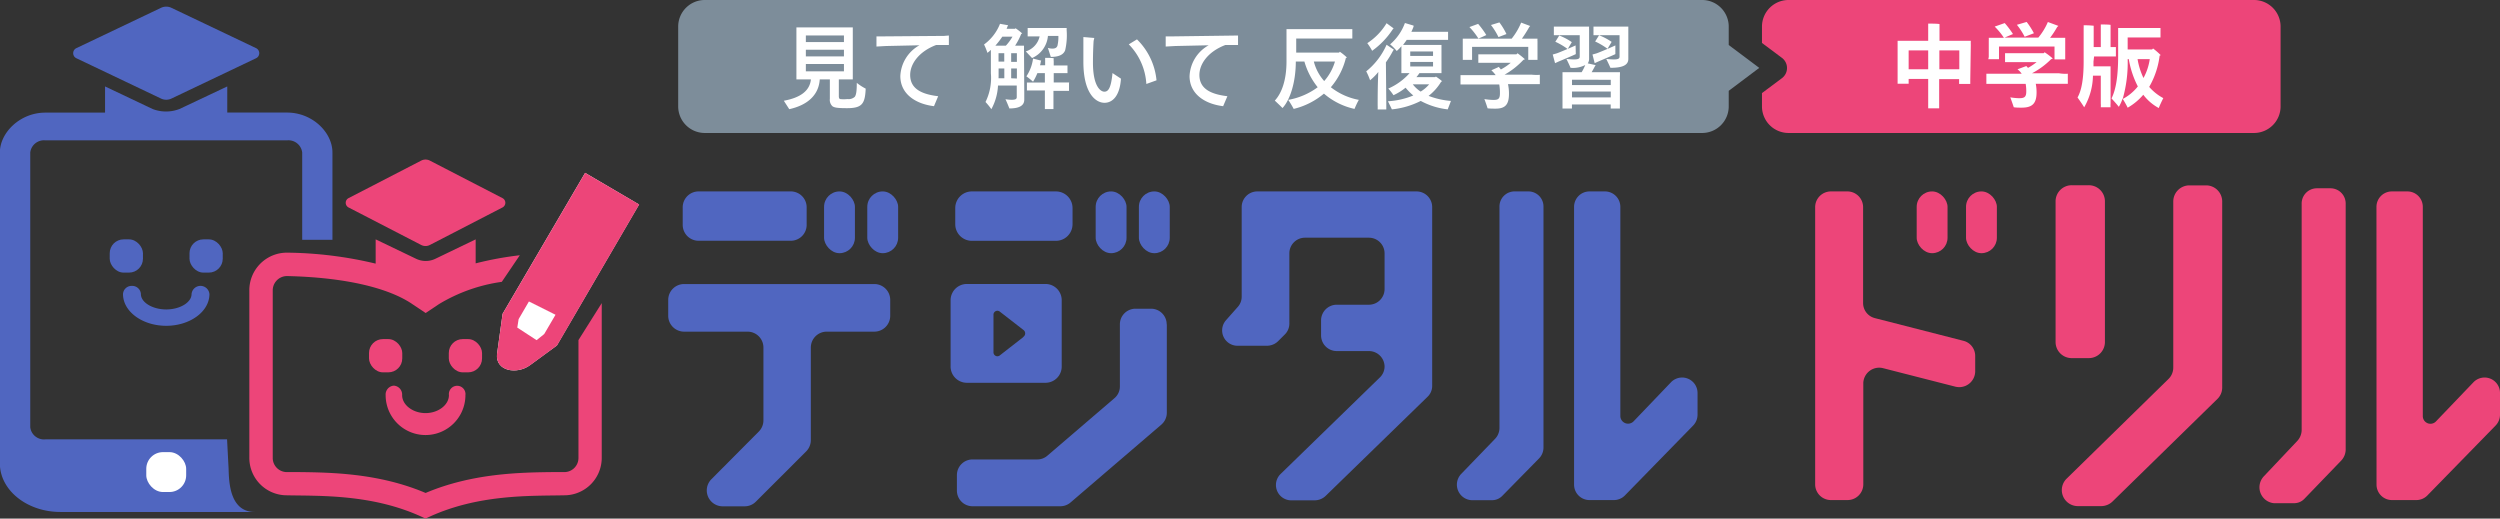 <svg xmlns="http://www.w3.org/2000/svg" width="376" height="78" viewBox="0 0 376 78"><rect x="0" y="0" width="376" height="78" fill="#333333" stroke="none"/><defs><style>.cls-1{fill:#ed4579;}.cls-2{fill:#5066c0;}.cls-3{fill:#7d8d9a;}.cls-4{fill:#fff;}</style></defs><g id="レイヤー_2" data-name="レイヤー 2"><g id="レイヤー_1-2" data-name="レイヤー 1"><path class="cls-1" d="M345.5,66.33l-5,5.29A2.4,2.4,0,0,0,342,75.68h3.06a2.12,2.12,0,0,0,1.53-.67l5.53-5.74a2.44,2.44,0,0,0,.67-1.7V30.69a2.29,2.29,0,0,0-2.21-2.37h-2.2a2.29,2.29,0,0,0-2.21,2.37v34A2.45,2.45,0,0,1,345.5,66.33Z"/><path class="cls-1" d="M357.43,72.89a2.32,2.32,0,0,0,2.32,2.32h3.67a2.32,2.32,0,0,0,1.66-.7L375.34,64a2.35,2.35,0,0,0,.66-1.62V59.1a2.32,2.32,0,0,0-4-1.6l-5.61,5.86a1.15,1.15,0,0,1-2-.8V31.11a2.32,2.32,0,0,0-2.33-2.32h-2.32a2.32,2.32,0,0,0-2.32,2.32Z"/><path class="cls-1" d="M314.11,27.86h-2.48a2.42,2.42,0,0,0-2.47,2.36V51.49a2.42,2.42,0,0,0,2.47,2.37h2.48a2.42,2.42,0,0,0,2.47-2.37V30.22A2.42,2.42,0,0,0,314.11,27.86Z"/><path class="cls-1" d="M326.14,57,310.81,72a2.41,2.41,0,0,0,1.73,4.12H316a2.47,2.47,0,0,0,1.73-.7L333.5,60a2.4,2.4,0,0,0,.72-1.71v-28a2.43,2.43,0,0,0-2.45-2.41h-2.46a2.43,2.43,0,0,0-2.45,2.41v25A2.4,2.4,0,0,1,326.14,57Z"/><rect class="cls-1" x="288.27" y="28.79" width="4.64" height="9.29" rx="2.32"/><rect class="cls-1" x="295.69" y="28.79" width="4.64" height="9.29" rx="2.32"/><path class="cls-1" d="M277.78,28.79h-2.42A2.37,2.37,0,0,0,273,31.11V72.89a2.37,2.37,0,0,0,2.41,2.32h2.42a2.37,2.37,0,0,0,2.41-2.32V57.62a2.39,2.39,0,0,1,3-2.24l10.83,2.77a2.4,2.4,0,0,0,3-2.25V53.5a2.34,2.34,0,0,0-1.8-2.25L282,47.85a2.34,2.34,0,0,1-1.79-2.24V31.11A2.37,2.37,0,0,0,277.78,28.79Z"/><path class="cls-2" d="M119,28.79H105a2.39,2.39,0,0,0-2.32,2.47v2.48A2.39,2.39,0,0,0,105,36.21H119a2.39,2.39,0,0,0,2.32-2.47V31.26A2.39,2.39,0,0,0,119,28.79Z"/><path class="cls-2" d="M100.5,45.11V47.5a2.39,2.39,0,0,0,2.39,2.38h9.55a2.39,2.39,0,0,1,2.38,2.39V63.22a2.39,2.39,0,0,1-.7,1.69L107,72.07a2.39,2.39,0,0,0,1.69,4.08H112a2.35,2.35,0,0,0,1.68-.7l1.11-1.11,6.47-6.46a2.43,2.43,0,0,0,.69-1.69V52.27a2.39,2.39,0,0,1,2.39-2.39h7.16a2.39,2.39,0,0,0,2.39-2.38V45.11a2.39,2.39,0,0,0-2.39-2.39H102.89A2.39,2.39,0,0,0,100.5,45.11Z"/><rect class="cls-2" x="123.94" y="28.79" width="4.64" height="9.29" rx="2.32"/><rect class="cls-2" x="130.44" y="28.79" width="4.64" height="9.29" rx="2.32"/><path class="cls-2" d="M224.81,66.05l-5,5.18a2.34,2.34,0,0,0,1.54,4h3.06a2.14,2.14,0,0,0,1.53-.65l5.53-5.63a2.34,2.34,0,0,0,.67-1.66V31.11a2.27,2.27,0,0,0-2.21-2.32h-2.21a2.27,2.27,0,0,0-2.2,2.32V64.39A2.38,2.38,0,0,1,224.81,66.05Z"/><path class="cls-2" d="M236.74,72.89a2.32,2.32,0,0,0,2.32,2.32h3.67a2.32,2.32,0,0,0,1.66-.7L254.65,64a2.35,2.35,0,0,0,.66-1.62V59.1a2.32,2.32,0,0,0-4-1.6l-5.61,5.86a1.16,1.16,0,0,1-2-.8V31.11a2.32,2.32,0,0,0-2.32-2.32h-2.32a2.32,2.32,0,0,0-2.32,2.32Z"/><path class="cls-2" d="M186.75,31.11V44.64a2.28,2.28,0,0,1-.58,1.51l-1.77,2A2.31,2.31,0,0,0,186.21,52h4.32a2.4,2.4,0,0,0,1.69-.68l1-1a2.3,2.3,0,0,0,.7-1.64V38.07a2.35,2.35,0,0,1,2.38-2.32h9.55a2.36,2.36,0,0,1,2.39,2.32v5.44a2.36,2.36,0,0,1-2.39,2.32h-4.77a2.36,2.36,0,0,0-2.39,2.32v2.33a2.36,2.36,0,0,0,2.39,2.32h4.77a2.36,2.36,0,0,1,2.39,2.32h0a2.3,2.3,0,0,1-.7,1.64l-14.9,14.49a2.31,2.31,0,0,0,1.69,4h3.37a2.4,2.4,0,0,0,1.69-.68l15.31-14.89a2.26,2.26,0,0,0,.7-1.64V31.11A2.36,2.36,0,0,0,213,28.79H189.13A2.35,2.35,0,0,0,186.75,31.11Z"/><path class="cls-2" d="M158.79,28.79h-12.6a2.5,2.5,0,0,0-2.52,2.48v2.47a2.5,2.5,0,0,0,2.52,2.48h12.6a2.5,2.5,0,0,0,2.52-2.48V31.27A2.5,2.5,0,0,0,158.79,28.79Z"/><path class="cls-2" d="M175.47,48.78a2.35,2.35,0,0,0-2.35-2.35h-2.35a2.35,2.35,0,0,0-2.34,2.35s0,6.19,0,9.38a2.31,2.31,0,0,1-.82,1.73l-10.08,8.64a2.29,2.29,0,0,1-1.52.57h-9.74a2.35,2.35,0,0,0-2.35,2.35V73.8a2.35,2.35,0,0,0,2.35,2.34h13.21a2.34,2.34,0,0,0,1.52-.56l13.67-11.72a2.36,2.36,0,0,0,.82-1.78V48.78Z"/><rect class="cls-2" x="164.79" y="28.79" width="4.64" height="9.29" rx="2.32"/><rect class="cls-2" x="171.29" y="28.79" width="4.64" height="9.29" rx="2.32"/><path class="cls-2" d="M157.3,42.71H145.36a2.45,2.45,0,0,0-2.39,2.5v9.86a2.45,2.45,0,0,0,2.39,2.5H157.3a2.44,2.44,0,0,0,2.38-2.5V45.21A2.44,2.44,0,0,0,157.3,42.71Zm-3.41,8-3.58,2.79a.59.59,0,0,1-.89-.54V47.36a.59.59,0,0,1,.89-.54l3.58,2.78A.64.64,0,0,1,153.89,50.68Z"/><path class="cls-3" d="M264.59,10.21,260,6.77V4a4,4,0,0,0-4-4H106a4,4,0,0,0-4,4V16a4,4,0,0,0,4,4H256a4,4,0,0,0,4-4V13.66Z"/><path class="cls-1" d="M269.05,20A4,4,0,0,1,265,16V14l3-2.24a1.91,1.91,0,0,0,0-3.06l-3-2.24V4a4,4,0,0,1,4.05-4H339A4,4,0,0,1,343,4V16A4,4,0,0,1,339,20Z"/><path class="cls-4" d="M296.33,12l0,.62h-1.68v-.72h-3v3.39c0,.33,0,.7,0,1H290c0-.29,0-.66,0-1V11.87h-2.94v.72h-1.66c0-.16,0-.39,0-.62V6.74c0-.22,0-.43,0-.6H290V4.29c0-.23,0-.55,0-.74.36,0,1.35,0,1.7.07,0,.2,0,.46,0,.67V6.14h4.71a6,6,0,0,0,0,.61ZM290,10.42V7.58h-2.94v2.84Zm4.68,0V7.58h-3v2.84Z"/><path class="cls-4" d="M311,11.09V12.6c-.33,0-.77,0-1.29,0h-3.53a6.7,6.7,0,0,1,.12,1.28c0,1.63-.59,2.31-2.23,2.31-.35,0-.88,0-1.2-.06-.07-.23-.34-1-.52-1.49a8.94,8.94,0,0,0,1.32.13c.77,0,1.08-.16,1.08-1a6.27,6.27,0,0,0-.09-1.16h-4.6c-.54,0-1,0-1.31,0V11.09c.34,0,.77,0,1.31,0h4a2.83,2.83,0,0,0-.63-.67l1.34-.49.05.07.19.21a8.93,8.93,0,0,0,1.3-.87h-4.75V8c.23,0,.47,0,.76,0h5.05l.14-.14a10.41,10.41,0,0,1,1.23.94,1.69,1.69,0,0,1-.26.11,11.72,11.72,0,0,1-2.87,2.11s0,0,0,0h4.05C310.22,11.11,310.66,11.11,311,11.09ZM299.11,8.53V6.1a2.54,2.54,0,0,0,0-.41h2.28A10.13,10.13,0,0,0,300,4l1.51-.53a13.35,13.35,0,0,1,1.24,1.65l-1.27.54h5.08A9.43,9.43,0,0,0,308,3.31l1.57.58c0,.06-.15.14-.18.19a13.78,13.78,0,0,1-1.06,1.61h2.28c0,.13,0,.26,0,.41V8.93H309V7h-8.35v1.9h-1.61A2.25,2.25,0,0,0,299.11,8.53Zm5.4-3a10.52,10.52,0,0,0-1.17-1.8l1.47-.43A11.05,11.05,0,0,1,305.9,5Z"/><path class="cls-4" d="M314.86,9.26c0,.25,0,.49,0,.72h2.57c0,.13,0,.33,0,.43v5.16a3.38,3.38,0,0,0,0,.56h-1.47a3.38,3.38,0,0,0,0-.56V11.38h-1.18a9.83,9.83,0,0,1-1.32,4.76c-.23-.39-.7-1.06-1-1.48.63-1.09.92-2.88.92-5.44v-5a3.31,3.31,0,0,0,0-.42,14.84,14.84,0,0,1,1.51.07c0,.09,0,.26,0,.35V7.08h1.07v-3c0-.08,0-.29,0-.4.32,0,1.17,0,1.47.06,0,.1,0,.26,0,.34v3h.8V8.49h-3.28Zm10.5,5.5c-.22.43-.56,1.15-.68,1.49a7.15,7.15,0,0,1-2.33-2A8.88,8.88,0,0,1,320,16.2c-.15-.34-.53-1-.77-1.37a5.67,5.67,0,0,1-.56,1.24c-.27-.36-.78-.92-1.1-1.27.67-1.32,1-3.35,1-6.45V4.64c0-.1,0-.31,0-.43h6.37V5.63H320V7.44h3.68l.14-.15a10.77,10.77,0,0,1,1.15,1,.48.48,0,0,1-.16.08,12.41,12.41,0,0,1-1.57,4.7A7.5,7.5,0,0,0,325.36,14.76ZM321.53,13a13.89,13.89,0,0,1-1.36-4.11H320a19.86,19.86,0,0,1-.75,6A7.11,7.11,0,0,0,321.53,13Zm1.8-4.11h-1.84a10.44,10.44,0,0,0,.89,2.84A8.35,8.35,0,0,0,323.33,8.85Z"/><path class="cls-4" d="M130.2,13.33c-.1,2.29-.54,2.94-2.82,2.94-1.51,0-1.92-.1-2.19-.3a1.31,1.31,0,0,1-.38-1.1c0-.21,0-1.82,0-2.93h-1.52c-.15,2.38-1.87,3.88-4.59,4.48-.17-.28-.57-.88-.81-1.27,2.51-.46,3.9-1.5,4.07-3.21h-2.18c0-.18,0-.42,0-.65V4.77c0-.23,0-.46,0-.65h8.48c0,.23,0,.42,0,.65v6.52l0,.65h-2.1v2.52c0,.28.07.39.19.44a4.9,4.9,0,0,0,1.1,0,1.39,1.39,0,0,0,1.11-.34c.2-.29.3-.77.3-2.1A7.74,7.74,0,0,0,130.2,13.33Zm-9-8v1h5.73v-1Zm5.73,2.15h-5.73v1h5.73Zm-5.73,3.25h5.73V9.63h-5.73Z"/><path class="cls-4" d="M142.71,5.34V6.77l-.62,0h-1.3c-2.62,1-3.9,2.86-3.9,4.5,0,2.12,1.77,2.91,4.21,3.2l-.63,1.5c-2.86-.35-5.06-1.9-5.06-4.52a5.58,5.58,0,0,1,2.87-4.64l-5,.11L131.82,7V5.47l1.26,0L142,5.4Z"/><path class="cls-4" d="M154.05,13.94c0,.2,0,.91,0,1.05,0,.82-.63,1.32-2.24,1.32-.12-.31-.4-1-.59-1.39a6.21,6.21,0,0,0,.93.09c.61,0,.77-.14.77-.41V12.86h-2.82a8.24,8.24,0,0,1-1,3.56,10.25,10.25,0,0,0-.88-1.08,8.17,8.17,0,0,0,.81-4.3V7.5a5.21,5.21,0,0,1-.52.45A10,10,0,0,0,148,6.69a7,7,0,0,0,2.4-3.11l1.23.22a1,1,0,0,0-.1.18,3.65,3.65,0,0,1-.14.35h1.26l.09-.08a8.47,8.47,0,0,1,1,.78.52.52,0,0,1-.15.07,9.56,9.56,0,0,1-.92,1.77h1.34c0,.19,0,.36,0,.57ZM149.7,6.87h1.58a7.39,7.39,0,0,0,1-1.36h-1.53A13,13,0,0,1,149.7,6.87Zm.48,4.9h.87V10.3h-.86v.78C150.19,11.32,150.19,11.55,150.18,11.77Zm0-2.51h.86V8h-.86ZM152.94,8h-.86v1.3h.86Zm0,3.81V10.3h-.86v1.47Zm3.43-6.34h-1.81V4.21h5.87a3.17,3.17,0,0,0,0,.41,10,10,0,0,1-.23,2.94c-.24.63-.89,1-2.16,1-.08-.25-.29-.92-.44-1.36a2.14,2.14,0,0,0,.67.11c.43,0,.66-.13.77-.43a5.73,5.73,0,0,0,.14-1.48h-1.57a4,4,0,0,1-2.39,3.33l-.94-1A3.06,3.06,0,0,0,156.37,5.43Zm4.41,7v1.2h-2.34v2.11c0,.21,0,.44,0,.62h-1.29c0-.18,0-.41,0-.62V13.61h-2.7v-1.2h2.7V11h-1.13a8.13,8.13,0,0,1-.65,1.29,12.69,12.69,0,0,0-1-.81,6.26,6.26,0,0,0,1-2.67l1.23.31-.08.18c0,.19-.06.35-.1.52h.77V9.21c0-.16,0-.37,0-.51.26,0,1,0,1.29.06a2.32,2.32,0,0,0,0,.45v.64h2.07V11h-2.07v1.4h2.34Z"/><path class="cls-4" d="M162.94,9.31c0-1.28,0-2.41,0-3.16l0-.58,1.64.14-.1.44c-.06.91-.1,2.11-.1,3.27,0,3.58,1.15,4.37,1.72,4.37s1-.51,1.22-2.8l1.27.84c-.15,2.45-1.17,3.63-2.48,3.63S162.94,14.05,162.94,9.31Zm6.83-2.64L171,5.92a9.94,9.94,0,0,1,2.94,6.16l-1.53.55A9.26,9.26,0,0,0,169.77,6.67Z"/><path class="cls-4" d="M186.2,5.34V6.77l-.62,0h-1.29c-2.62,1-3.9,2.86-3.9,4.5,0,2.12,1.77,2.91,4.21,3.2l-.64,1.5c-2.86-.35-5.05-1.9-5.05-4.52a5.58,5.58,0,0,1,2.87-4.64l-5,.11L175.32,7V5.47l1.25,0,8.92-.12Z"/><path class="cls-4" d="M203.72,16.38a10.46,10.46,0,0,1-4.6-2.3,11.12,11.12,0,0,1-4.55,2.3,14.42,14.42,0,0,0-.82-1.36,10.48,10.48,0,0,0,4.43-1.9,11,11,0,0,1-2-3.87h-1.29c0,3.07-.84,5.75-2,7-.31-.32-.85-.83-1.16-1.12,1-1.07,1.76-3,1.76-5.91V4.82c0-.09,0-.32,0-.44h8.9c.41,0,.73,0,1,0V5.8c-.29,0-.62,0-1,0h-7.44V7.91h6.46a.41.41,0,0,1,.1-.13,8.55,8.55,0,0,1,1.07.87.84.84,0,0,1-.16.07,10.65,10.65,0,0,1-2.26,4.4,9.65,9.65,0,0,0,4.21,1.9C204.12,15.44,203.83,16.1,203.72,16.38ZM197.6,9.25a7,7,0,0,0,1.56,2.94,7.71,7.71,0,0,0,1.62-2.94Z"/><path class="cls-4" d="M208.5,15.82c0,.22,0,.45,0,.64h-1.3a6.4,6.4,0,0,0,0-.64c0-.69,0-3.22.1-5a7.7,7.7,0,0,1-1.24,1.25,9.69,9.69,0,0,0-.58-1.34,10.61,10.61,0,0,0,3.06-4l1.1.74-.12.15a15.52,15.52,0,0,1-1.08,1.76Zm-2.13-8.18a8.49,8.49,0,0,0-.73-1.15,9.23,9.23,0,0,0,2.9-3l1.06.78-.14.15A12.05,12.05,0,0,1,206.37,7.64Zm11.37,8.81a11.09,11.09,0,0,1-4.06-1.27,12.31,12.31,0,0,1-4.34,1.27l-.59-1.22a11.71,11.71,0,0,0,3.81-.87,8.54,8.54,0,0,1-1.16-1.17,8.69,8.69,0,0,1-1.82,1.13,7.72,7.72,0,0,0-.78-1A9.2,9.2,0,0,0,212,11h-1.23c0-.12,0-.28,0-.45V7.18a.9.9,0,0,0,0-.23,6,6,0,0,1-.7.72,7.26,7.26,0,0,0-1-1,7.67,7.67,0,0,0,2.23-3.21l1.3.39L212.6,4a7.59,7.59,0,0,1-.33.78H217c.31,0,.56,0,.79,0V6c-.23,0-.48,0-.79,0h-5.43c-.18.27-.37.52-.55.76h5.78c0,.15,0,.28,0,.45V11h-3.32a6.26,6.26,0,0,1-.45.6h2.83l.09-.09a8.8,8.8,0,0,1,.95.71l-.15.07a7.72,7.72,0,0,1-1.89,2.13,11.91,11.91,0,0,0,3.36.76C218.07,15.61,217.81,16.24,217.74,16.45ZM212.1,7.74v.67h3.43V7.74ZM215.53,10V9.31H212.1V10Zm-1.87,3.78a5.29,5.29,0,0,0,1.29-1.1h-2.47A4.81,4.81,0,0,0,213.66,13.77Z"/><path class="cls-4" d="M231.59,11.25v1.4c-.32,0-.73,0-1.23,0H226.8a6.69,6.69,0,0,1,.15,1.44c0,1.6-.53,2.25-2,2.25-.33,0-.89,0-1.22-.05-.06-.23-.3-.93-.48-1.39a9.37,9.37,0,0,0,1.34.13c.73,0,1-.14,1-1a7.11,7.11,0,0,0-.1-1.33h-4.6c-.5,0-.89,0-1.23,0v-1.4c.34,0,.73,0,1.23,0h4.06a4.87,4.87,0,0,0-.65-.73l1.16-.52,0,.07a3,3,0,0,1,.27.33,8.5,8.5,0,0,0,1.48-1h-4.87V8.17c.23,0,.46,0,.74,0h5l.15-.16a10.94,10.94,0,0,1,1.12.9l-.24.1a11.79,11.79,0,0,1-2.82,2.22s0,0,0,0h4.06C230.86,11.28,231.27,11.28,231.59,11.25ZM220,8.61V6.21c0-.14,0-.28,0-.39h7.35a9.84,9.84,0,0,0,1.43-2.42l1.36.51a2.31,2.31,0,0,0-.16.19,19.68,19.68,0,0,1-1.09,1.72h2.35a2.42,2.42,0,0,0,0,.39v2.4l0,.39h-1.39V7.05h-8.45V9H220A3.66,3.66,0,0,0,220,8.61ZM221,4.07l1.31-.48a12.86,12.86,0,0,1,1.23,1.68c-.32.16-.88.41-1.19.53A10.24,10.24,0,0,0,221,4.07Zm4.37,1.51a10.2,10.2,0,0,0-1.13-1.82l1.27-.39a10.3,10.3,0,0,1,1.06,1.75Z"/><path class="cls-4" d="M237,8.14c-.38.19-1.93.84-2.57,1.11l-.55.25-.35-1.3.62-.18c.74-.27,2.41-1,2.82-1.19Zm6.63,3.24v4.94h-1.38v-.61h-5.83v.61H235c0-.14,0-.32,0-.51V11.38c0-.18,0-.36,0-.52h2.88a7.24,7.24,0,0,0,.54-1.08,4.08,4.08,0,0,1-2.21.42c-.12-.31-.43-.95-.62-1.34a9.8,9.8,0,0,0,1.13.08c.68,0,.87-.14.87-.42V5.29H233.7V4H239a3.44,3.44,0,0,0,0,.42V7.86c0,.2,0,.84,0,1a1.2,1.2,0,0,1-.2.67L240,9.8a.56.56,0,0,0-.12.16c-.15.28-.31.59-.5.9h4.27C243.64,11,243.64,11.2,243.64,11.38Zm-7.85-4a10,10,0,0,0-1.86-1.1l.59-.94a8.72,8.72,0,0,1,1.89,1Zm.65,4.61v.8h5.83V12Zm5.83,2.66v-.88h-5.83v.88ZM239.51,8.2l.63-.18c.74-.27,2.41-1,2.81-1.19l0,1.31c-.38.19-1.93.84-2.56,1.11l-.55.25Zm5.39-.34c0,.2,0,.84,0,1,0,.85-.69,1.34-2.69,1.34-.13-.31-.44-.95-.63-1.34a10.09,10.09,0,0,0,1.14.08c.67,0,.86-.14.86-.42V5.29h-3.92V4h5.24c0,.13,0,.33,0,.42Zm-3.13-.52a10.36,10.36,0,0,0-1.86-1.1l.59-.94a9.2,9.2,0,0,1,1.89,1Z"/><path class="cls-2" d="M6.82,66.08a2.08,2.08,0,0,1-2.27-1.82V22.93a2.08,2.08,0,0,1,2.27-1.82H43.18a2.08,2.08,0,0,1,2.27,1.82V36.07H50V22.93c0-3-3-6-6.82-6h-9V13L27,16.39a5.61,5.61,0,0,1-4.06,0L15.8,13v3.94h-9c-3.77,0-6.82,3-6.82,6V69.72C0,73.74,4.07,77,9.09,77H38.32c-3.85,0-3.88-4.71-3.94-6.51l-.23-4.41Z"/><path class="cls-2" d="M38.51,8.76,25.79,14.82a1.82,1.82,0,0,1-1.58,0L11.49,8.76a.84.84,0,0,1,0-1.52L24.21,1.18a1.82,1.82,0,0,1,1.58,0L38.51,7.24A.84.84,0,0,1,38.51,8.76Z"/><rect class="cls-2" x="28.5" y="36" width="5" height="5" rx="2.09"/><rect class="cls-2" x="16.5" y="36" width="5" height="5" rx="2.09"/><rect class="cls-4" x="22" y="68" width="6" height="6" rx="2.51"/><path class="cls-2" d="M19.84,43a1.3,1.3,0,0,1,1.35,1.23c0,1.25,1.74,2.31,3.81,2.31s3.81-1.06,3.81-2.31a1.35,1.35,0,0,1,2.69,0C31.5,46.86,28.58,49,25,49s-6.5-2.14-6.5-4.77A1.29,1.29,0,0,1,19.84,43Z"/><rect class="cls-1" x="67.5" y="51" width="5" height="5" rx="2.09"/><rect class="cls-1" x="55.5" y="51" width="5" height="5" rx="2.09"/><path class="cls-1" d="M59.24,58a1.35,1.35,0,0,1,1.24,1.43c0,1.47,1.61,2.7,3.52,2.7s3.52-1.23,3.52-2.7a1.25,1.25,0,1,1,2.48,0,6,6,0,0,1-12,0A1.34,1.34,0,0,1,59.24,58Z"/><path class="cls-1" d="M75.58,31.2l-10.9,5.63a1.43,1.43,0,0,1-1.36,0L52.42,31.2a.79.79,0,0,1,0-1.4l10.9-5.63a1.43,1.43,0,0,1,1.36,0l10.9,5.63A.79.79,0,0,1,75.58,31.2Z"/><path class="cls-1" d="M87,51.15V68.78A2.13,2.13,0,0,1,85,71c-.57,0-1.18,0-1.82,0-4.89.06-12.1.15-19.17,3.14-7.07-3-14.28-3.08-19.17-3.14-.64,0-1.25,0-1.82,0a2.13,2.13,0,0,1-2-2.19V43.72a2.15,2.15,0,0,1,2.12-2.2h0c8.44.18,15.15,1.68,18.88,4.22l2,1.34,2-1.34a24.91,24.91,0,0,1,9.45-3.35l2.71-4a49.88,49.88,0,0,0-6.64,1.22V36l-6.06,2.92a3.35,3.35,0,0,1-2.9,0L56.5,36v3.65A59.52,59.52,0,0,0,43.22,38H43.1a5.65,5.65,0,0,0-5.6,5.72V68.78a5.63,5.63,0,0,0,5.42,5.71c5.2.12,13.38-.24,21.08,3.51,7.7-3.75,15.88-3.39,21.08-3.51a5.63,5.63,0,0,0,5.42-5.71V45.59Z"/><path class="cls-4" d="M88,26,75.59,47.2l-.84,6.06c-.26,2.55,3,3.15,5,1.63l4-2.93,12.36-21.2Z"/><path class="cls-1" d="M88,26,75.59,47.2l-.84,6.06c-.16,1.62,1.08,2.45,2.54,2.45a4.28,4.28,0,0,0,2.49-.82l4-2.93,12.36-21.2Zm-7.3,25.16L77.8,49.27,78,48l1.55-2.66,4,2-1.7,2.9Z"/></g></g></svg>